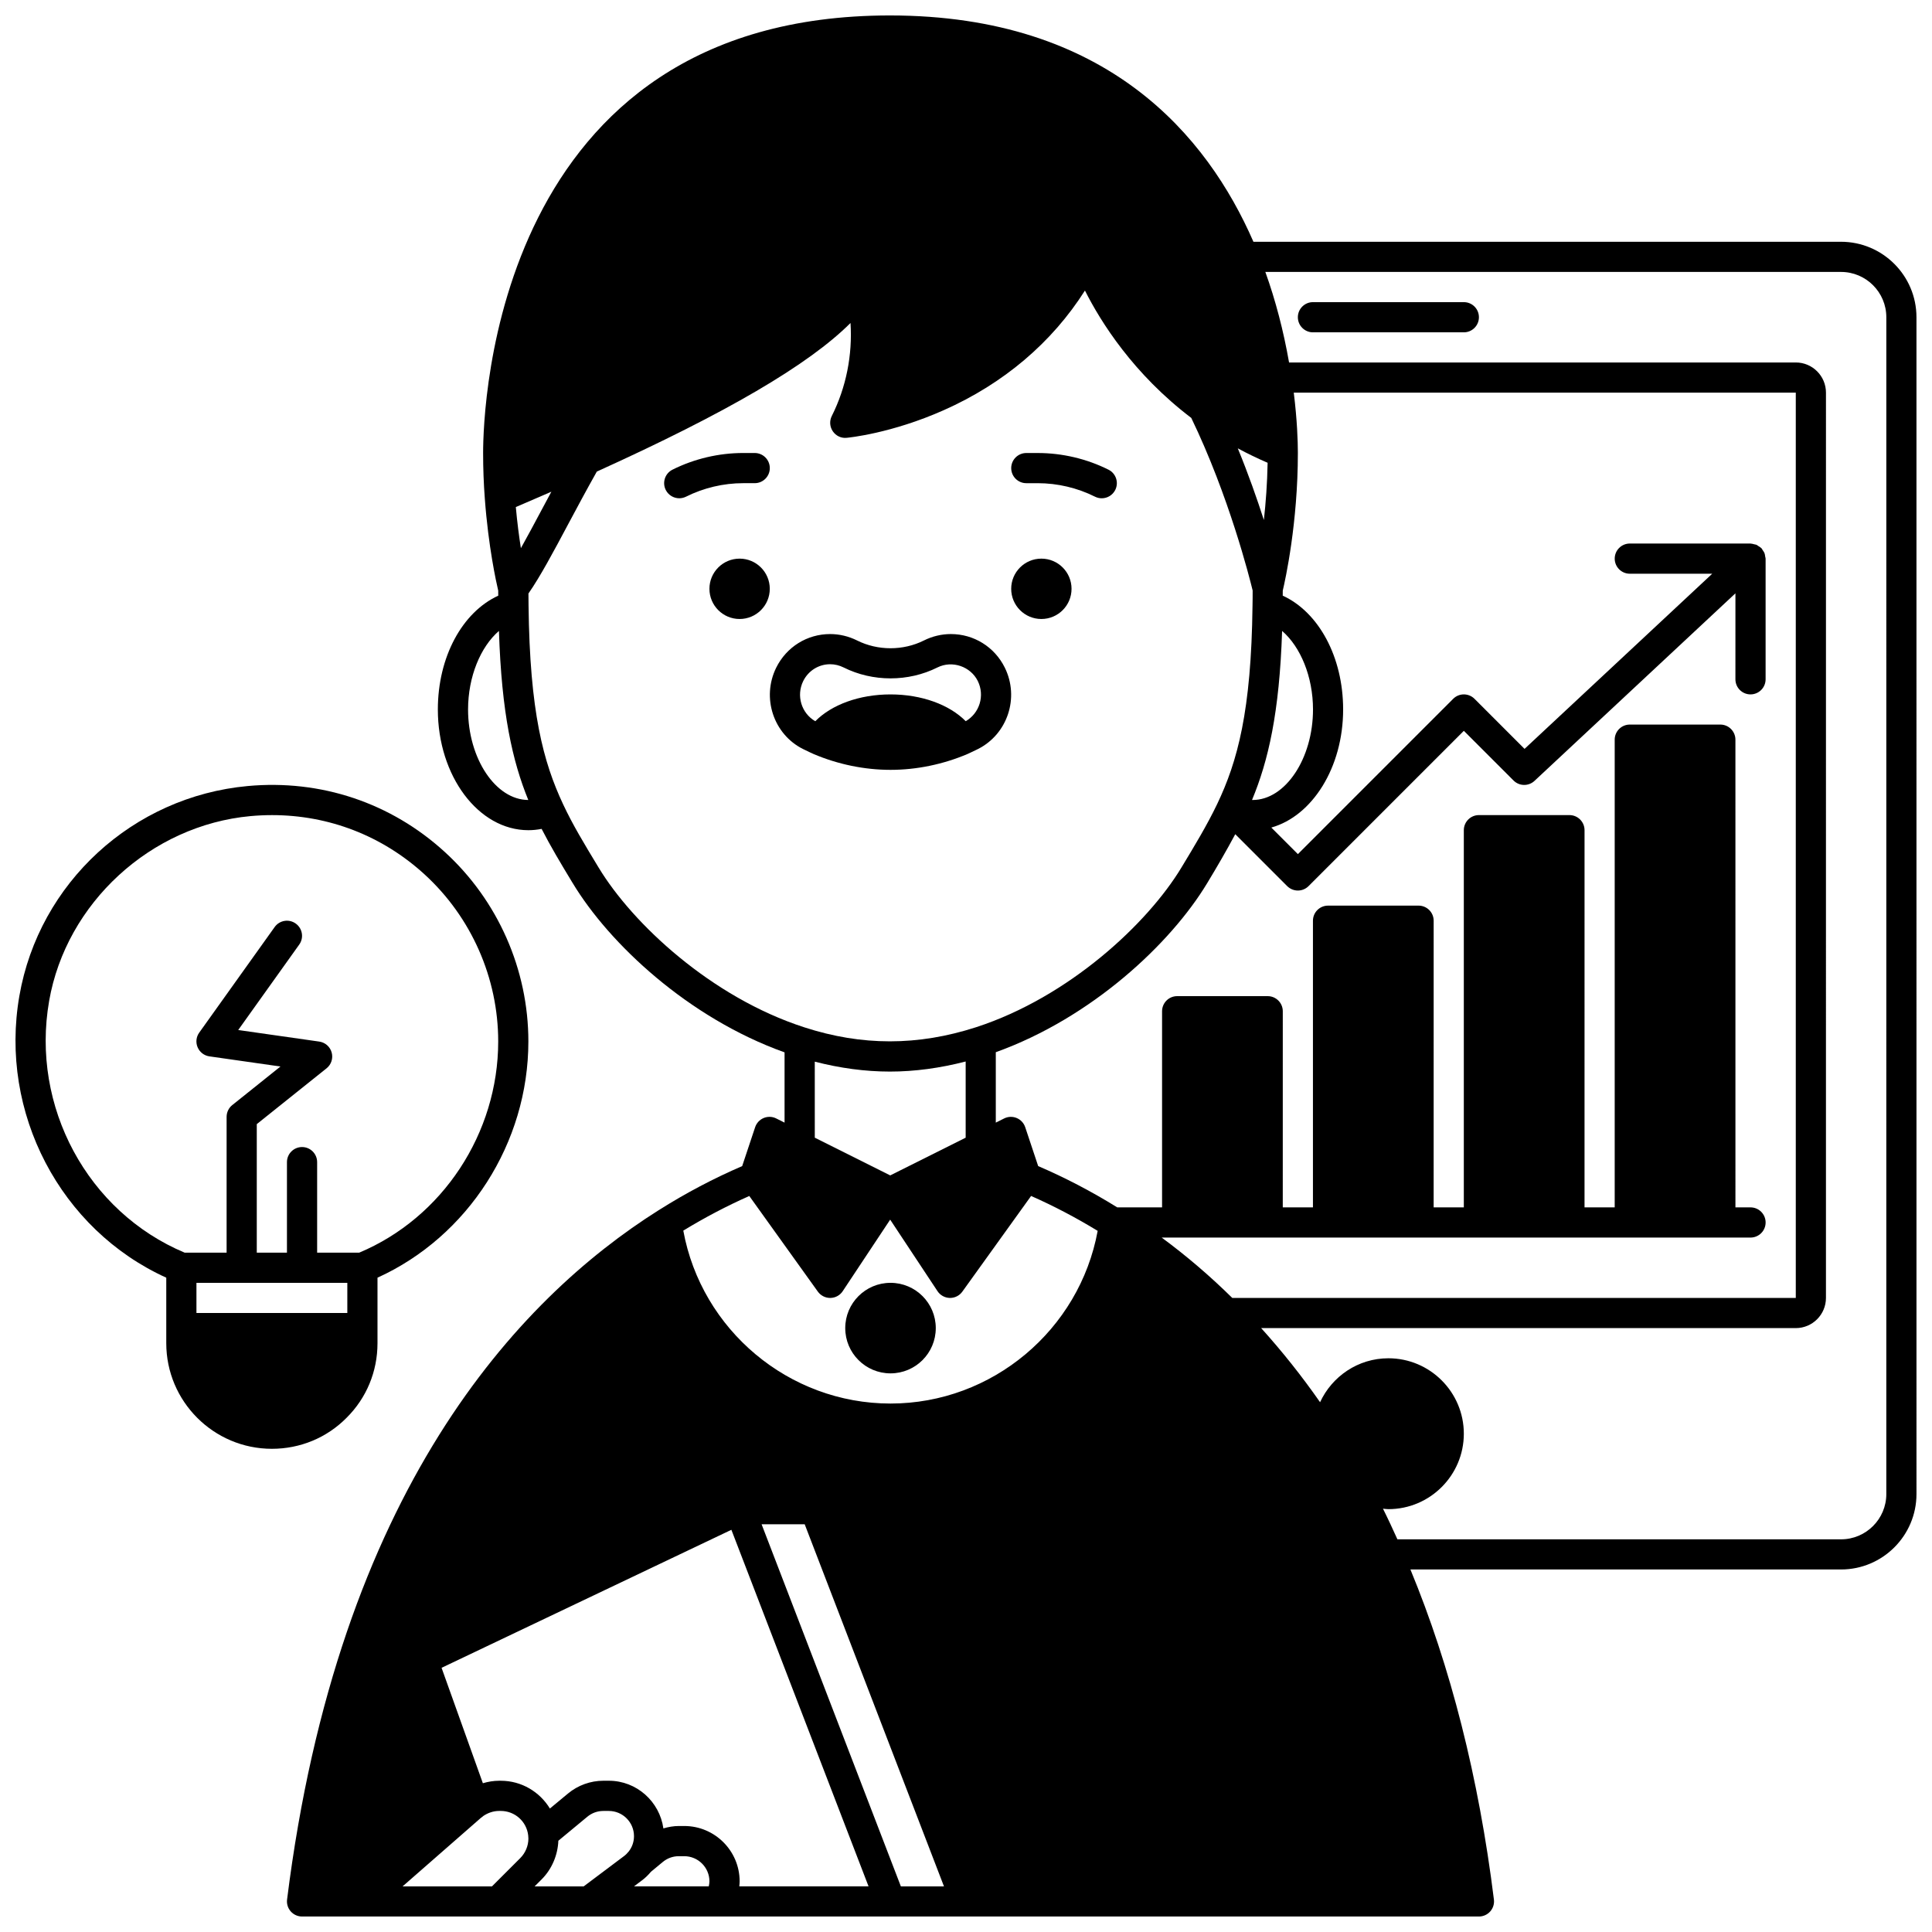 <?xml version="1.0" encoding="UTF-8"?>
<!-- Uploaded to: SVG Repo, www.svgrepo.com, Generator: SVG Repo Mixer Tools -->
<svg width="800px" height="800px" version="1.1" viewBox="144 144 512 512" xmlns="http://www.w3.org/2000/svg">
 <defs>
  <clipPath id="b">
   <path d="m148.09 352h136.91v176h-136.91z"/>
  </clipPath>
  <clipPath id="a">
   <path d="m220 148.09h431.9v503.81h-431.9z"/>
  </clipPath>
 </defs>
 <path d="m427.97 300.04c0 4.418-3.578 8-7.996 8-4.418 0-7.996-3.582-7.996-8 0-4.414 3.578-7.996 7.996-7.996 4.418 0 7.996 3.582 7.996 7.996"/>
 <path d="m348 300.04c0 4.418-3.582 8-7.996 8-4.418 0-7.996-3.582-7.996-8 0-4.414 3.578-7.996 7.996-7.996 4.414 0 7.996 3.582 7.996 7.996"/>
 <path d="m415.98 272.05h3.039c5.246 0 10.488 1.238 15.168 3.578 0.574 0.285 1.184 0.422 1.785 0.422 1.469 0 2.879-0.809 3.582-2.211 0.988-1.977 0.188-4.379-1.789-5.367-5.781-2.891-12.262-4.418-18.746-4.418h-3.039c-2.207 0-4 1.789-4 4 0.004 2.207 1.793 3.996 4 3.996z"/>
 <path d="m344 264.05h-3.039c-6.481 0-12.965 1.527-18.746 4.418-1.977 0.988-2.773 3.391-1.789 5.367 0.707 1.402 2.121 2.211 3.586 2.211 0.602 0 1.211-0.137 1.785-0.418 4.684-2.344 9.926-3.582 15.172-3.582h3.039c2.207 0 4-1.789 4-4-0.004-2.211-1.793-3.996-4.008-3.996z"/>
 <path d="m359.6 343.82c6.449 2.746 13.504 4.199 20.398 4.199 6.898 0 13.945-1.453 20.398-4.199l1-0.465c0.602-0.277 1.199-0.555 1.738-0.836 7.871-3.938 11.082-13.617 7.152-21.582-2.715-5.496-8.199-8.906-14.301-8.906-2.445 0-4.918 0.586-7.144 1.703-5.484 2.742-12.211 2.742-17.699 0-2.223-1.113-4.695-1.703-7.141-1.703-6.102 0-11.578 3.41-14.301 8.91-3.926 7.961-0.715 17.641 7.098 21.551 0.602 0.312 1.199 0.586 1.801 0.867zm-2.734-19.34c1.363-2.746 4.098-4.453 7.137-4.453 1.211 0 2.445 0.297 3.57 0.859 7.695 3.852 17.152 3.852 24.852 0 3.941-1.969 8.805-0.242 10.699 3.586 1.91 3.875 0.484 8.516-3.195 10.652-4.32-4.375-11.676-7.098-19.934-7.098-8.262 0-15.617 2.723-19.934 7.106-3.66-2.094-5.109-6.762-3.195-10.652z"/>
 <g clip-path="url(#b)">
  <path d="m244.04 499.96v-17.359c24.027-10.906 39.984-35.723 39.984-62.613 0-19.059-8.078-37.359-22.16-50.215-14.277-13.035-32.836-19.25-52.215-17.465-30.418 2.793-55.301 25.66-60.512 55.602-5.41 30.996 10.879 61.953 38.926 74.691v17.359c0 15.43 12.555 27.988 27.988 27.988 7.508 0 14.543-2.918 19.77-8.195 5.301-5.25 8.219-12.281 8.219-19.793zm-7.996-15.996v7.996h-39.984v-7.996zm-79.027-74.684c4.519-25.973 26.961-46.582 53.363-49.004 1.918-0.176 3.832-0.262 5.727-0.262 15.02 0 29.18 5.457 40.367 15.672 12.426 11.344 19.555 27.488 19.555 44.305 0 24.348-14.781 46.734-36.84 55.98h-11.145v-23.992c0-2.211-1.793-4-4-4s-4 1.789-4 4v23.992h-7.996v-34.066l18.492-14.789c1.246-0.996 1.781-2.641 1.359-4.18-0.418-1.539-1.715-2.68-3.289-2.906l-21.48-3.066 16.168-22.641c1.285-1.797 0.867-4.293-0.934-5.578-1.797-1.289-4.293-0.871-5.578 0.926l-19.992 27.988c-0.812 1.137-0.973 2.609-0.418 3.898 0.551 1.289 1.727 2.188 3.109 2.387l18.84 2.691-12.773 10.219c-0.949 0.758-1.5 1.91-1.5 3.121v35.988h-11.125c-25.707-10.785-40.797-38.695-35.91-66.684z"/>
 </g>
 <path d="m391.99 495.96c0 6.625-5.371 11.996-11.996 11.996s-11.996-5.371-11.996-11.996 5.371-11.996 11.996-11.996 11.996 5.371 11.996 11.996"/>
 <g clip-path="url(#a)">
  <path d="m631.9 208.07h-155.73c-12.188-27.949-38.645-59.977-96.34-59.977-104.78 0-107.8 104.09-107.8 115.96 0 4.082 0.152 8.152 0.453 12.09 0.938 12.73 3.019 22.133 3.547 24.371 0 0.465 0.012 0.887 0.012 1.344-9.555 4.394-16.008 16.262-16.008 30.164 0 17.637 10.762 31.988 23.992 31.988 1.18 0 2.352-0.125 3.508-0.348 2.356 4.606 5.004 9.023 8.004 13.988l0.258 0.418c9.645 15.98 30.574 35.68 56.121 44.82v18.617l-2.211-1.105c-1.035-0.523-2.246-0.559-3.32-0.117-1.07 0.445-1.895 1.332-2.262 2.426l-3.438 10.32c-7.523 3.242-14.941 7.144-22.062 11.648-0.004 0.004-0.008 0.004-0.012 0.008-0.031 0.02-0.062 0.035-0.094 0.055-37.445 23.625-84.918 74.488-98.438 182.66-0.145 1.137 0.211 2.281 0.973 3.144 0.754 0.859 1.852 1.352 3 1.352h311.88c1.148 0 2.238-0.492 3-1.352 0.758-0.859 1.113-2.004 0.973-3.141-4.027-32.402-11.496-61.766-22.129-87.477h114.12c11.023 0 19.992-8.969 19.992-19.992l-0.004-311.87c-0.004-11.023-8.973-19.992-19.996-19.992zm-249.16 435.84-36.91-95.965h11.422l36.91 95.965zm-70.73 0 2.098-1.578c0.867-0.637 1.664-1.422 2.41-2.301l3.098-2.566c1.219-1.016 2.699-1.555 4.277-1.555h1.441c3.684 0 6.676 2.996 6.676 6.676 0 0.445-0.09 0.883-0.18 1.32h-19.82zm-26.328 0 1.852-1.852c2.715-2.715 4.281-6.426 4.434-10.242l7.652-6.34c1.219-1.016 2.699-1.555 4.277-1.555h1.441c3.684 0 6.676 2.996 6.676 6.676 0 1.488-0.48 2.891-1.383 4.047-0.398 0.504-0.824 0.922-1.301 1.273l-10.652 7.996zm-34.992 0 20.766-18.168c0.176-0.152 0.352-0.273 0.531-0.398 0.027-0.02 0.043-0.055 0.07-0.074 1.25-0.863 2.738-1.352 4.215-1.352h0.441c3.723 0 6.84 2.785 7.262 6.465 0.027 0.293 0.055 0.559 0.055 0.852 0 1.918-0.785 3.801-2.148 5.172l-7.508 7.504zm91.879-182.96 18.176 25.352c0.758 1.043 1.969 1.664 3.254 1.664h0.07c1.316-0.023 2.535-0.691 3.258-1.789l12.578-18.961 12.543 18.957c0.727 1.094 1.941 1.762 3.258 1.793h0.074c1.289 0 2.496-0.617 3.246-1.664l18.223-25.359c5.961 2.629 11.871 5.723 17.645 9.25-4.828 26.25-27.961 45.762-54.902 45.762-26.973 0-50.105-19.535-54.91-45.828 5.691-3.473 11.547-6.547 17.488-9.176zm-17.238 166.96h-1.441c-1.395 0-2.762 0.25-4.086 0.637-1.004-7.117-7.078-12.633-14.465-12.633h-1.441c-3.422 0-6.762 1.211-9.391 3.402l-4.777 3.961c-2.703-4.426-7.523-7.359-13.02-7.359h-0.441c-1.453 0-2.902 0.238-4.305 0.656l-10.945-30.586 76.805-36.574 36.348 94.488h-34.25c0.039-0.441 0.09-0.879 0.09-1.32-0.004-8.094-6.586-14.672-14.68-14.672zm145.23-139.95c-5.941-5.856-12.199-11.191-18.703-15.992h156.05c2.207 0 4-1.789 4-4 0-2.211-1.793-4-4-4h-4l-0.004-123.95c0-2.211-1.793-4-4-4h-23.992c-2.207 0-4 1.789-4 4v123.95h-7.996l0.004-99.961c0-2.211-1.793-4-4-4h-23.992c-2.207 0-4 1.789-4 4v99.961h-7.996l0.004-75.969c0-2.211-1.793-4-4-4h-23.992c-2.207 0-4 1.789-4 4v75.973h-7.996l0.004-51.984c0-2.211-1.793-4-4-4h-23.992c-2.207 0-4 1.789-4 4v51.98h-11.879c-6.828-4.238-13.863-7.902-20.953-10.941l-3.438-10.316c-0.367-1.094-1.191-1.984-2.262-2.426-1.074-0.445-2.277-0.406-3.32 0.117l-2.211 1.105v-18.66c25.508-9.176 46.387-28.84 56-44.77 2.668-4.406 5.141-8.672 7.461-13.008l13.762 13.762c0.785 0.777 1.812 1.172 2.832 1.172s2.047-0.391 2.828-1.172l41.156-41.156 13.168 13.168c1.523 1.527 3.977 1.57 5.555 0.098l53.25-49.703-0.004 22.785c0 2.211 1.793 4 4 4s4-1.789 4-4v-31.988c0-0.203-0.09-0.379-0.117-0.574-0.043-0.301-0.062-0.602-0.18-0.883-0.117-0.293-0.305-0.527-0.48-0.781-0.113-0.16-0.164-0.344-0.301-0.488-0.016-0.016-0.039-0.023-0.055-0.039-0.23-0.238-0.52-0.398-0.805-0.57-0.16-0.102-0.301-0.242-0.473-0.316-0.191-0.082-0.41-0.09-0.621-0.145-0.301-0.074-0.59-0.176-0.898-0.18-0.023 0-0.047-0.016-0.07-0.016h-31.988c-2.207 0-4 1.789-4 4s1.793 4 4 4h21.844l-49.738 46.418-13.262-13.266c-1.562-1.562-4.09-1.562-5.652 0l-41.156 41.156-7.039-7.039c10.855-3.055 19.031-15.922 19.031-31.293 0-13.902-6.453-25.77-16.008-30.164 0-0.453 0.012-0.887 0.012-1.344 0.688-2.922 4-17.926 4-36.461v-0.066-0.012c-0.004-2.973-0.176-8.582-1.086-15.914h133.04v239.91l-149.34-0.004zm-188.52-198.69c-0.484-3.086-0.973-6.777-1.344-10.891 2.926-1.254 6.066-2.609 9.422-4.07-0.867 1.621-1.75 3.258-2.574 4.801-1.969 3.691-3.801 7.129-5.504 10.16zm197.89-22.629c-0.098 5.512-0.488 10.656-0.992 15.168-1.805-5.609-4.098-12.145-6.914-18.996 2.555 1.387 5.195 2.652 7.906 3.828zm3.84 44.562c4.887 4.211 8.188 12.141 8.188 20.812 0 13.004-7.324 23.992-15.992 23.992-0.051 0-0.113-0.012-0.164-0.016 4.301-10.352 7.254-23.016 7.969-44.789zm-215.73 20.812c0-8.668 3.305-16.602 8.184-20.812 0.703 21.852 3.582 34.508 7.777 44.801-8.656-0.023-15.961-11-15.961-23.988zm34.609 41.914-0.262-0.43c-3.547-5.859-6.609-10.914-9.137-16.312-5.273-11.23-8.852-24.484-9.18-52.707-0.027-1.035-0.023-2.121-0.027-3.195 3.098-4.438 6.578-10.949 10.555-18.418 2.328-4.363 4.859-9.09 7.566-13.895 34.293-15.531 56.113-28.273 67.227-39.375 0.547 8.492-1.152 17.059-4.961 24.652-0.652 1.297-0.547 2.844 0.27 4.047 0.816 1.199 2.211 1.887 3.668 1.73 0.477-0.043 11.816-1.133 25.734-7.324 15.875-7.047 28.668-17.914 37.418-31.703 4.215 8.387 12.875 22.133 28.176 33.754 9.977 20.637 15.477 42.473 16.266 45.73 0 1.363 0 2.703-0.035 4.055-0.328 28-3.984 41.258-9.363 52.539-2.699 5.633-5.996 11.078-9.492 16.859-8.902 14.746-29.715 34.262-54.383 42.285-15.484 5.004-30.297 4.977-45.523 0.039-24.727-7.988-45.586-27.539-54.516-42.332zm57.273 51.422c6.676 1.719 13.355 2.629 19.914 2.629 6.566 0 13.301-0.922 20.074-2.672v20.191l-19.992 9.996-19.992-9.996zm283.97 114.59c0 6.613-5.383 11.996-11.996 11.996h-117.57c-1.234-2.727-2.488-5.445-3.824-8.117 0.48 0.035 0.953 0.121 1.434 0.121 11.023 0 19.992-8.969 19.992-19.992s-8.969-19.992-19.992-19.992c-8.031 0-14.934 4.789-18.105 11.645-4.867-6.973-10.094-13.531-15.613-19.641h141.68c4.41 0 7.996-3.586 7.996-7.996l0.004-239.91c0-4.41-3.586-7.996-7.996-7.996h-134.29c-1.477-8.41-3.574-16.445-6.285-23.992h152.57c6.613 0 11.996 5.383 11.996 11.996l-0.004 311.88z"/>
 </g>
 <path d="m531.93 224.07h-39.984c-2.207 0-4 1.789-4 4 0 2.211 1.793 4 4 4h39.984c2.207 0 4-1.789 4-4 0-2.215-1.789-4-4-4z"/>
</svg>